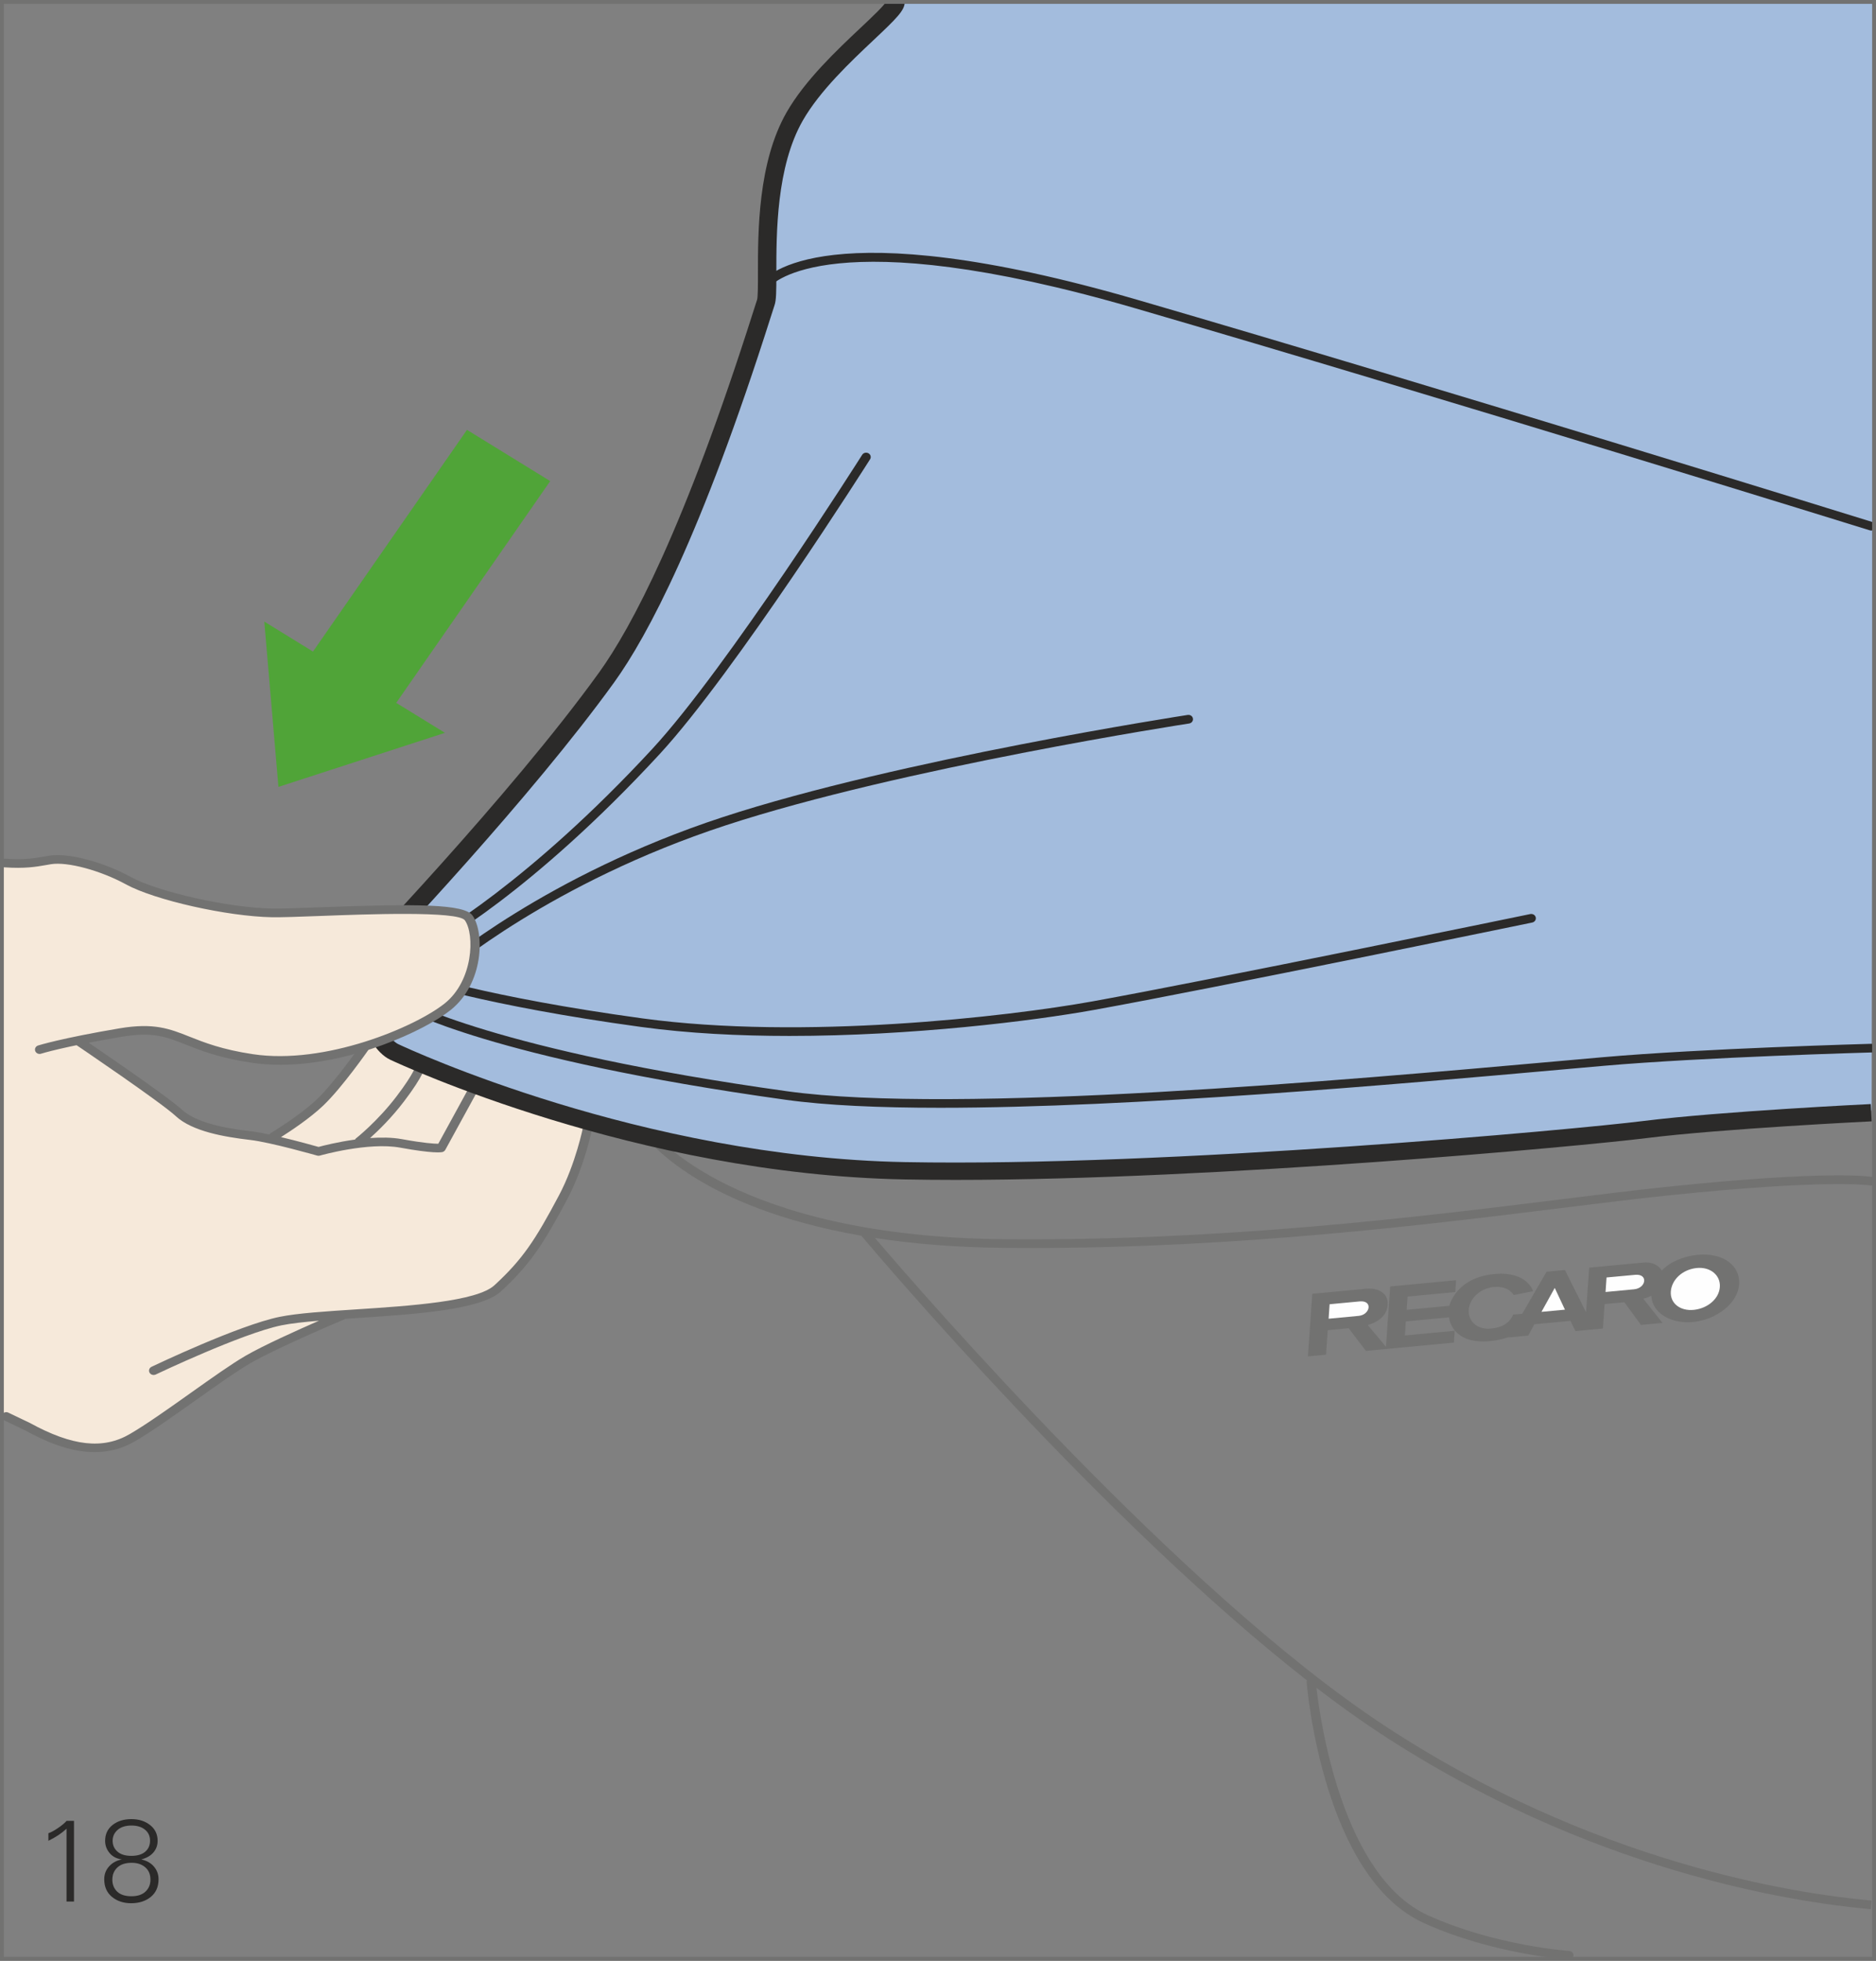 <?xml version="1.0" encoding="UTF-8"?>
<!DOCTYPE svg PUBLIC "-//W3C//DTD SVG 1.1//EN" "http://www.w3.org/Graphics/SVG/1.1/DTD/svg11.dtd">
<!-- Creator: CorelDRAW 2017 -->
<svg xmlns="http://www.w3.org/2000/svg" xml:space="preserve" width="37.091mm" height="38.748mm" version="1.1" style="shape-rendering:geometricPrecision; text-rendering:geometricPrecision; image-rendering:optimizeQuality; fill-rule:evenodd; clip-rule:evenodd"
viewBox="0 0 1435.3 1499.4"
 xmlns:xlink="http://www.w3.org/1999/xlink">
 <rect x="0" y="0" width="1435.3" height="1499.4" fill="#808080" stroke="none"/>
 <defs>
  <style type="text/css">
   <![CDATA[
    .str0 {stroke:#727271;stroke-width:2.95;stroke-miterlimit:4}
    .fil6 {fill:none;fill-rule:nonzero}
    .fil5 {fill:#FEFEFE;fill-rule:nonzero}
    .fil0 {fill:#727271;fill-rule:nonzero}
    .fil2 {fill:#2B2A29;fill-rule:nonzero}
    .fil3 {fill:#F6E9DA;fill-rule:nonzero}
    .fil1 {fill:#A3BCDD;fill-rule:nonzero}
    .fil4 {fill:#50A438;fill-rule:nonzero}
   ]]>
  </style>
 </defs>
 <g id="Слой_x0020_1">
  <path class="fil0" d="M787.85 954.37c159.83,0 301.95,-17.61 406.79,-30.58 30.54,-3.78 56.91,-7.05 80.5,-9.52 123.97,-12.94 155.54,-7.78 155.86,-7.74 1.97,0.35 3.74,-0.85 4.11,-2.64 0.37,-1.79 -0.87,-3.52 -2.79,-3.87 -1.23,-0.23 -32.19,-5.49 -157.94,7.66 -23.67,2.47 -50.09,5.73 -80.67,9.53 -108.7,13.46 -257.38,31.82 -424.51,30.44 -208.26,-1.81 -268.71,-81.31 -269.31,-82.11 -1.08,-1.5 -3.28,-1.87 -4.89,-0.86 -1.6,1.04 -2.01,3.1 -0.91,4.6 1.97,2.7 40.91,54.18 164.89,75.68 14.67,17.41 186.17,219.17 340.98,340.09 -0.08,0.32 -0.34,0.56 -0.31,0.89 0.51,6.11 13,149.88 89.85,184.7 52.72,23.89 110.06,27.85 110.62,27.87 0.08,0.02 0.16,0.02 0.26,0.02 1.84,0 3.37,-1.32 3.49,-3.07 0.15,-1.83 -1.31,-3.42 -3.25,-3.54 -0.57,-0.04 -56.55,-3.92 -108.08,-27.26 -65.28,-29.58 -82.32,-147.76 -85.33,-173.98 16.04,12.3 31.86,23.71 47.27,33.87 161.59,106.47 317.38,130.18 376.87,135.43l0.65 -6.61c-58.92,-5.2 -213.29,-28.69 -373.48,-134.26 -155.39,-102.4 -352.54,-329.62 -389.09,-372.43 28.77,4.42 61.77,7.26 99.71,7.59 6.25,0.05 12.49,0.08 18.7,0.08z"/>
  <path class="fil1" d="M1433.63 1.69l-737.78 -1.58c0,0 -69.44,46.63 -90.02,91.54 -19.97,43.61 -14.22,121.74 -18.17,132.88 -3.96,11.13 -70.89,210.98 -114.48,287.4 -18.12,31.78 -206.96,238.56 -206.96,238.56 0,0 15.8,44.54 35.56,53.83 19.75,9.28 193.63,87.26 391.19,90.96 197.56,3.73 507.76,-24.12 567.02,-31.55 59.28,-7.44 171.95,-14.5 171.95,-14.5l1.68 -847.54z"/>
  <path class="fil2" d="M1431.66 798.2l-0.1 0c-1.3,0.04 -129.07,3.56 -205.15,10.24l-34.51 3.07c-160.8,14.34 -460.14,41 -589.86,22.95 -223.05,-31.04 -291.89,-69.69 -292.58,-70.09 -1.64,-0.94 -3.82,-0.46 -4.83,1.09 -1.02,1.56 -0.5,3.61 1.15,4.56 2.77,1.59 70.28,39.68 295.22,70.97 31.19,4.36 71.99,6.13 118.3,6.13 147.57,0 350.62,-18.1 473.25,-29.03l34.52 -3.06c75.85,-6.65 203.39,-10.17 204.67,-10.21 1.95,-0.04 3.48,-1.57 3.43,-3.4 -0.05,-1.8 -1.63,-3.22 -3.52,-3.22z"/>
  <path class="fil2" d="M314.3 749.9c0.53,0.19 55.01,18.86 176.26,35.42 35.98,4.91 74.84,6.87 113.48,6.87 93.76,0 186.19,-11.47 232.85,-19.88 91.68,-16.52 332.96,-66.35 335.4,-66.85 1.9,-0.4 3.09,-2.16 2.68,-3.95 -0.41,-1.78 -2.19,-2.88 -4.19,-2.53 -2.43,0.51 -243.61,50.31 -335.21,66.83 -65.49,11.78 -221.65,29.65 -343.99,12.96 -120.39,-16.44 -174.3,-34.91 -174.83,-35.09 -1.83,-0.65 -3.85,0.25 -4.52,1.95 -0.67,1.72 0.26,3.63 2.07,4.26z"/>
  <path class="fil2" d="M553.03 624.84c-135.23,44.27 -215.42,113.25 -216.22,113.93 -1.42,1.24 -1.5,3.34 -0.19,4.7 0.7,0.7 1.64,1.05 2.59,1.05 0.85,0 1.71,-0.29 2.39,-0.87 0.78,-0.68 79.89,-68.73 213.74,-112.54 134.25,-43.96 352.25,-77.51 354.44,-77.85 1.92,-0.29 3.22,-1.99 2.91,-3.8 -0.31,-1.79 -1.94,-3.03 -4.04,-2.74 -2.18,0.34 -220.79,33.98 -355.62,78.12z"/>
  <path class="fil2" d="M325.41 725.95c0.37,0 0.72,-0.05 1.1,-0.17 7.06,-2.2 80.8,-43.71 177.99,-148.91 57.54,-62.27 160.15,-224.07 161.19,-225.69 0.99,-1.57 0.45,-3.61 -1.23,-4.55 -1.66,-0.94 -3.82,-0.44 -4.82,1.15 -1.03,1.63 -103.34,162.92 -160.44,224.76 -94.06,101.8 -168.3,144.83 -174.92,146.95 -1.81,0.59 -2.82,2.46 -2.21,4.19 0.5,1.39 1.86,2.27 3.33,2.27z"/>
  <path class="fil2" d="M589.92 218.36c0.42,-0.51 45.4,-50.51 279.06,17.5 233.06,67.84 558.33,168.67 561.59,169.68 0.36,0.12 0.72,0.18 1.09,0.18 1.49,0 2.87,-0.89 3.35,-2.28 0.61,-1.73 -0.4,-3.62 -2.24,-4.18 -3.26,-1.01 -328.59,-101.9 -561.7,-169.74 -240.04,-69.87 -284.97,-17.43 -286.76,-15.17 -1.16,1.46 -0.85,3.51 0.68,4.6 1.53,1.11 3.73,0.82 4.93,-0.6z"/>
  <path class="fil3" d="M1.47 660.46c0,0 10.6,1.03 32.39,-2.67 30.95,-5.2 59.07,17 87,25.54 28.65,8.75 59.81,15 90.06,14.79 22.55,-0.19 45.07,-1.57 67.61,-2.17 16.84,-0.44 33.77,-0.78 50.63,0.05 6.81,0.34 24.22,-0.46 28.74,5.97 10.87,15.45 4.08,41.62 -5.44,56.04 -9.82,14.87 -28.16,23.69 -44.59,30.98 -41.94,18.44 -89.08,27.6 -134.71,17.08 -16.91,-3.89 -32.08,-11.93 -48.78,-16.11 -7.93,-2.02 -16.14,-2.38 -24.27,-1.71 -3.39,0.34 -32.61,6.74 -45.16,6.92 11.74,5.15 31.49,19.43 48.09,30.77 4.38,2.98 34.69,29.52 41.28,31.71 30.55,10.16 63.03,13.08 63.03,13.08l47.41 -38.86 29.96 -34.29c0,0 39.8,16.53 61.16,25.24 58.89,24.04 103.79,39.06 103.79,39.06 0,0 -4.57,22.21 -8.53,30.59 -25.49,53.92 -27.66,50.4 -54.7,88.51 -10.21,14.47 -42.57,16.28 -58.77,18.54 -21.68,3.08 -43.93,3.51 -65.46,7.48 -17.94,3.25 17.91,-3.29 0,0 -28.23,5.14 -57.6,21.82 -81.12,36.67 -25.57,16.18 -49.13,34.92 -74.73,51.11 -28.3,17.8 -56.09,13.2 -84.86,-1.75 -6.22,-3.26 -13.64,-7.81 -20.05,-10.7l0 -421.85z"/>
  <path class="fil0" d="M450.32 858.59c-1.88,-0.35 -3.74,0.86 -4.09,2.66 -0.05,0.29 -5.65,28.5 -18.54,52.81 -18.14,34.2 -27.82,48.94 -49.43,68.8 -13.51,12.41 -64.71,15.75 -105.85,18.44 -23.13,1.5 -44.98,2.93 -58.59,5.72 -31.18,6.42 -95.19,36.89 -97.89,38.18 -1.73,0.83 -2.43,2.82 -1.54,4.45 0.62,1.16 1.86,1.81 3.14,1.81 0.53,0 1.08,-0.11 1.59,-0.35 0.64,-0.31 65.9,-31.37 96.2,-37.62 7.3,-1.49 17.37,-2.57 28.69,-3.52 -16.98,7.43 -42.18,18.77 -55.96,26.7 -10.65,6.16 -25.9,16.98 -42.06,28.45 -16.7,11.86 -33.97,24.12 -46.58,31.45 -20.49,12 -44.12,9.36 -76.58,-8.45 -0.78,-0.42 -8.2,-3.96 -16.45,-7.87 -1.73,-0.86 -3.86,-0.19 -4.72,1.45 -0.89,1.64 -0.18,3.63 1.56,4.45 8.04,3.83 15.3,7.3 16.1,7.71 14.33,7.88 33.29,16.57 53.09,16.57 10.2,0 20.61,-2.31 30.73,-8.2 12.89,-7.51 30.29,-19.86 47.11,-31.81 16.01,-11.37 31.14,-22.1 41.5,-28.09 21.17,-12.19 71.98,-33.53 72.49,-33.73 0.05,-0.03 0.07,-0.1 0.11,-0.12 2.87,-0.18 5.65,-0.37 8.56,-0.56 44.49,-2.91 94.9,-6.2 110.27,-20.31 22.17,-20.37 32.59,-36.22 50.81,-70.59 13.32,-25.12 18.93,-53.36 19.18,-54.55 0.34,-1.8 -0.91,-3.52 -2.84,-3.87z"/>
  <path class="fil0" d="M134.53 853.56c12.74,11.69 37.08,15.84 56.86,18.16 15.68,1.79 50.92,11.88 51.27,11.97 0.33,0.1 0.68,0.15 1.03,0.15 0.36,0 0.7,-0.05 1.04,-0.15 0.37,-0.11 37.02,-10.51 61.39,-6.09 25.06,4.59 31.31,3.62 32.3,3.39 0.98,-0.23 1.8,-0.85 2.27,-1.69l27.08 -49.44c0.89,-1.61 0.21,-3.62 -1.52,-4.47 -1.72,-0.82 -3.85,-0.19 -4.75,1.43l-26.17 47.81c-3.13,-0.02 -10.53,-0.37 -27.88,-3.52 -7.56,-1.39 -16.02,-1.41 -24.31,-0.84 6.39,-5.72 16.47,-15.52 26.04,-28.11 15.08,-19.77 16.23,-26.57 16.3,-27.73 0.12,-1.78 -1.28,-3.25 -3.15,-3.44 -1.69,-0.18 -3.58,1.11 -3.86,2.87 -0.03,0.24 -1.1,6.2 -15,24.43 -14.77,19.43 -31.25,32.35 -31.41,32.48 -0.22,0.16 -0.21,0.45 -0.37,0.65 -13.31,1.83 -24.53,4.7 -27.97,5.64 -3.66,-1.04 -16.12,-4.52 -28.72,-7.5 7.37,-4.67 22.36,-14.59 32.41,-24.23 14.5,-13.83 34.37,-42.36 35.21,-43.56 1.06,-1.53 0.62,-3.59 -1.02,-4.59 -1.6,-1.02 -3.8,-0.58 -4.88,0.96 -0.19,0.29 -20.31,29.19 -34.32,42.55 -12.91,12.37 -35.34,25.87 -35.57,25.99 -0.34,0.21 -0.41,0.59 -0.65,0.89 -5.2,-1.12 -10.06,-1.99 -13.9,-2.43 -10.97,-1.28 -40.12,-4.71 -52.8,-16.34 -12.67,-11.58 -74.08,-53.09 -76.69,-54.85 -1.58,-1.06 -3.8,-0.74 -4.91,0.77 -1.13,1.49 -0.78,3.56 0.8,4.61 0.64,0.44 63.59,43 75.89,54.22z"/>
  <path class="fil2" d="M1431.3 844.28c-1.15,0.05 -115.12,5.57 -173.92,12.94 -51.52,6.47 -363.12,35.22 -564.98,31.45 -201.79,-3.8 -380.02,-86.6 -387.52,-90.13 -11.41,-5.36 -21.14,-35.37 -25.18,-55.1 17.32,-18.13 126.72,-133.59 190.28,-221.76 25.28,-35.09 66.62,-112.15 119.94,-280.02 1.37,-4.29 2.25,-7.11 2.64,-8.19 1.37,-3.85 1.42,-10.62 1.42,-24.34 -0.03,-30.51 -0.05,-81.59 20.25,-117 13.08,-22.84 36.84,-45.21 54.19,-61.55 17.66,-16.63 23.77,-22.69 23.77,-28.94l-13.95 -0.9c-1.15,2.95 -11.04,12.27 -19.78,20.49 -17.97,16.91 -42.57,40.08 -56.63,64.63 -21.99,38.36 -21.95,91.53 -21.94,123.3 0.02,8.45 0.02,18.02 -0.68,20.13 -0.41,1.13 -1.35,4.09 -2.77,8.59 -52.82,166.27 -93.37,242.08 -118.11,276.4 -68.25,94.69 -190.17,221.46 -191.39,222.73l-2.31 2.39 0.59 3.17c1.06,5.84 11.1,57.36 33.38,67.82 7.6,3.58 188.59,87.68 393.52,91.52 12.52,0.23 25.4,0.36 38.67,0.36 201.63,0 479.94,-25.84 528.47,-31.92 58.22,-7.29 171.62,-12.79 172.76,-12.86l-0.71 -13.2z"/>
  <path class="fil3" d="M3.8 795.92l-2.33 -133.21c0,0 8.79,-1.23 30.74,-4.93 31.17,-5.2 59.48,17 87.6,25.54 28.86,8.75 60.23,15 90.69,14.78 22.71,-0.19 45.39,-1.57 68.09,-2.17 16.97,-0.45 34.01,-0.78 50.99,0.04 6.85,0.36 24.38,-0.45 28.94,5.98 10.93,15.46 4.11,41.62 -5.49,56.04 -9.89,14.85 -28.36,23.68 -44.9,30.97 -42.23,18.44 -89.7,27.6 -135.65,17.07 -17.04,-3.88 -32.31,-11.92 -49.12,-16.09 -7.99,-2.02 -16.24,-2.39 -24.44,-1.71 -3.41,0.33 -32.84,6.74 -45.47,6.92l-49.65 0.77z"/>
  <path class="fil0" d="M361.54 700.13c-6.21,-8.9 -42.62,-9.12 -116.83,-6.32 -15.66,0.59 -29.12,1.09 -36.6,0.97 -33.42,-0.63 -87.01,-12.64 -108.21,-24.23 -21.14,-11.54 -47.85,-18.57 -62.08,-16.23l-3.97 0.67c-7.11,1.26 -15.19,2.72 -29.95,1.64 -1.91,-0.16 -3.62,1.24 -3.77,3.07 -0.15,1.81 1.31,3.4 3.25,3.55 15.67,1.08 24.23,-0.41 31.77,-1.73l3.87 -0.67c12.6,-2.03 37.83,4.77 57.36,15.44 21.99,12.02 77.28,24.48 111.61,25.12 7.66,0.12 21.25,-0.38 37.02,-0.97 34.25,-1.3 105.55,-4 110.66,3.34 7.66,10.94 6.38,46.06 -15.37,63.49 -23.02,18.37 -91.74,47.16 -146.78,38.87 -23.69,-3.53 -37.47,-9 -48.54,-13.41 -15.21,-6.03 -27.22,-10.8 -53.63,-6.33 -44.12,7.46 -61.47,12.87 -62.2,13.09 -1.84,0.58 -2.82,2.47 -2.21,4.2 0.63,1.73 2.64,2.69 4.46,2.09 0.17,-0.07 17.71,-5.53 61.17,-12.86 24.39,-4.14 34.44,-0.14 49.66,5.92 11.44,4.53 25.67,10.18 50.18,13.83 7.24,1.08 14.61,1.57 22.03,1.57 54.09,0 110.63,-26.14 130.41,-41.94 25.31,-20.27 25.95,-58.93 16.7,-72.18z"/>
  <path class="fil0" d="M1197.32 1001.51l-17.97 1.68 10.16 -18.32 7.81 16.64zm80.99 -14.19c0.63,-8.95 8.7,-16.9 19.87,-18.03 10.37,-1.01 18.26,5.53 17.64,14.51 -0.62,8.99 -9.24,16.36 -19.86,17.49 -10.36,1.11 -18.28,-4.97 -17.65,-13.97zm-49.17 -10.22l21.8 -2.02c10.27,-0.98 8.61,10.17 -0.74,11.06l-21.84 2.05 0.78 -11.09zm-211.87 19.99l22.99 -2.19c10.31,-0.96 8.06,10.25 -0.75,11.09l-23.01 2.16 0.78 -11.06zm196.2 6.24l2.39 -33.94 41.47 -3.92c5.83,-0.53 11.36,1.46 14.1,6.16 5.96,-6.62 16.89,-11.08 27.34,-12.05 20.04,-1.88 32.78,8.55 31.82,22.53 -0.99,14.16 -16.83,27.08 -35.4,28.83 -16.67,1.56 -31.17,-6.76 -31.79,-20.11 -2.72,1.65 -6.19,2.23 -6.19,2.23l14.74 18.58 -16.45 1.54 -12.74 -17.35 -15.1 1.39 -1.3 18.7 -21.01 1.98 -3.82 -7.82 -27.58 2.58 -4.74 8.67 -16.16 1.51c0,0 -5.36,2.01 -13.04,2.72 -29.82,2.8 -31.38,-18.18 -31.38,-18.18l-33.04 3.1 -0.74 10.76 38.11 -3.6 -0.57 9.04 -67.33 6.35 -13.25 -17.34 -15.97 1.52 -1.3 18.7 -13.86 1.31 3.33 -47.84 41.45 -3.9c8.05,-0.77 16.93,2.8 16.24,12.48 -0.82,12.03 -15.26,15.29 -15.26,15.29l13.93 16.61 3.25 -46.1 50.41 -4.76 -0.6 9.05 -36.53 3.45 -0.68 10.13 32.64 -3.08c0,0 4.82,-21.5 34.43,-24.29 25.28,-2.38 29.65,13.08 29.65,13.08l-14.77 3.02c-3.29,-4.93 -8.44,-6.77 -15.4,-6.17 -10.14,0.9 -18.81,8.88 -19.09,17.95 -0.22,8.7 6.83,14.66 16.67,13.86 8.76,-0.72 14.54,-4.16 17.35,-10.72l6.96 -0.65 18.59 -32.14 14.05 -1.31 16.12 32.19z"/>
  <polygon class="fil4" points="303.15,537.47 420.95,367.9 357.28,328.7 239.45,498.25 202.2,475.32 207.61,538.54 213.02,601.74 276.72,581.08 340.41,560.4 "/>
  <path class="fil5" d="M1017.27 997.36l22.99 -2.17c10.32,-0.96 8.05,10.25 -0.74,11.07l-23.02 2.17 0.76 -11.07z"/>
  <polygon class="fil5" points="1197.32,1001.51 1179.35,1003.19 1189.51,984.87 "/>
  <path class="fil5" d="M1229.14 976.89l21.82 -2.02c10.25,-0.98 8.6,10.17 -0.75,11.06l-21.83 2.06 0.76 -11.1z"/>
  <path class="fil5" d="M1278.31 987.68c0.63,-8.95 8.7,-16.9 19.89,-18.03 10.36,-1.01 18.25,5.53 17.63,14.51 -0.6,8.99 -9.24,16.36 -19.86,17.49 -10.36,1.11 -18.28,-4.97 -17.65,-13.97z"/>
  <path class="fil2" d="M37.02 1401.89c1.91,-0.63 4.3,-1.91 7.17,-3.85 2.89,-1.93 5.16,-3.8 6.79,-5.63l5.63 0 0 61.7 -5.71 0 0 -55.66c-3.75,3.5 -8.38,6.57 -13.88,9.21l0 -5.76zm56.21 20.02c-3.9,-0.48 -7.02,-2.09 -9.33,-4.81 -2.31,-2.72 -3.47,-5.86 -3.47,-9.41 0,-5.05 1.88,-9.08 5.63,-12.07 3.8,-3.02 8.63,-4.53 14.49,-4.53 5.68,0 10.44,1.51 14.29,4.55 3.85,3.04 5.76,7.04 5.76,12.05 0,3.47 -1.11,6.47 -3.29,8.98 -2.19,2.52 -5.28,4.25 -9.23,5.23 4.23,0.96 7.47,2.82 9.76,5.56 2.31,2.74 3.47,5.94 3.47,9.61 0,5.79 -1.99,10.29 -5.94,13.51 -3.95,3.22 -8.95,4.83 -14.99,4.83 -5.91,0 -10.84,-1.64 -14.79,-4.91 -3.9,-3.27 -5.84,-7.75 -5.84,-13.43 0,-3.8 1.23,-7.04 3.67,-9.78 2.49,-2.79 5.76,-4.58 9.81,-5.38zm-7.29 15.39c0,3.77 1.23,6.84 3.7,9.23 2.49,2.36 6.11,3.55 10.92,3.55 4.65,0 8.22,-1.18 10.74,-3.55 2.54,-2.39 3.8,-5.43 3.8,-9.16 0,-4.05 -1.34,-7.19 -3.97,-9.43 -2.64,-2.29 -6.09,-3.45 -10.36,-3.45 -4.81,0 -8.45,1.21 -10.99,3.6 -2.54,2.39 -3.82,5.46 -3.82,9.21zm0.23 -29.61c0,3.32 1.23,6.06 3.67,8.23 2.49,2.19 6.04,3.27 10.66,3.27 4.53,0 8.05,-1.03 10.54,-3.12 2.49,-2.09 3.75,-4.91 3.75,-8.5 0,-3.5 -1.28,-6.29 -3.85,-8.4 -2.54,-2.11 -5.99,-3.17 -10.36,-3.17 -4.55,0 -8.1,1.13 -10.64,3.37 -2.52,2.26 -3.77,5.03 -3.77,8.32z"/>
  <polygon class="fil6 str0" points="1.47,1497.93 1433.82,1497.93 1433.82,1.47 1.47,1.47 "/>
 </g>
</svg>
